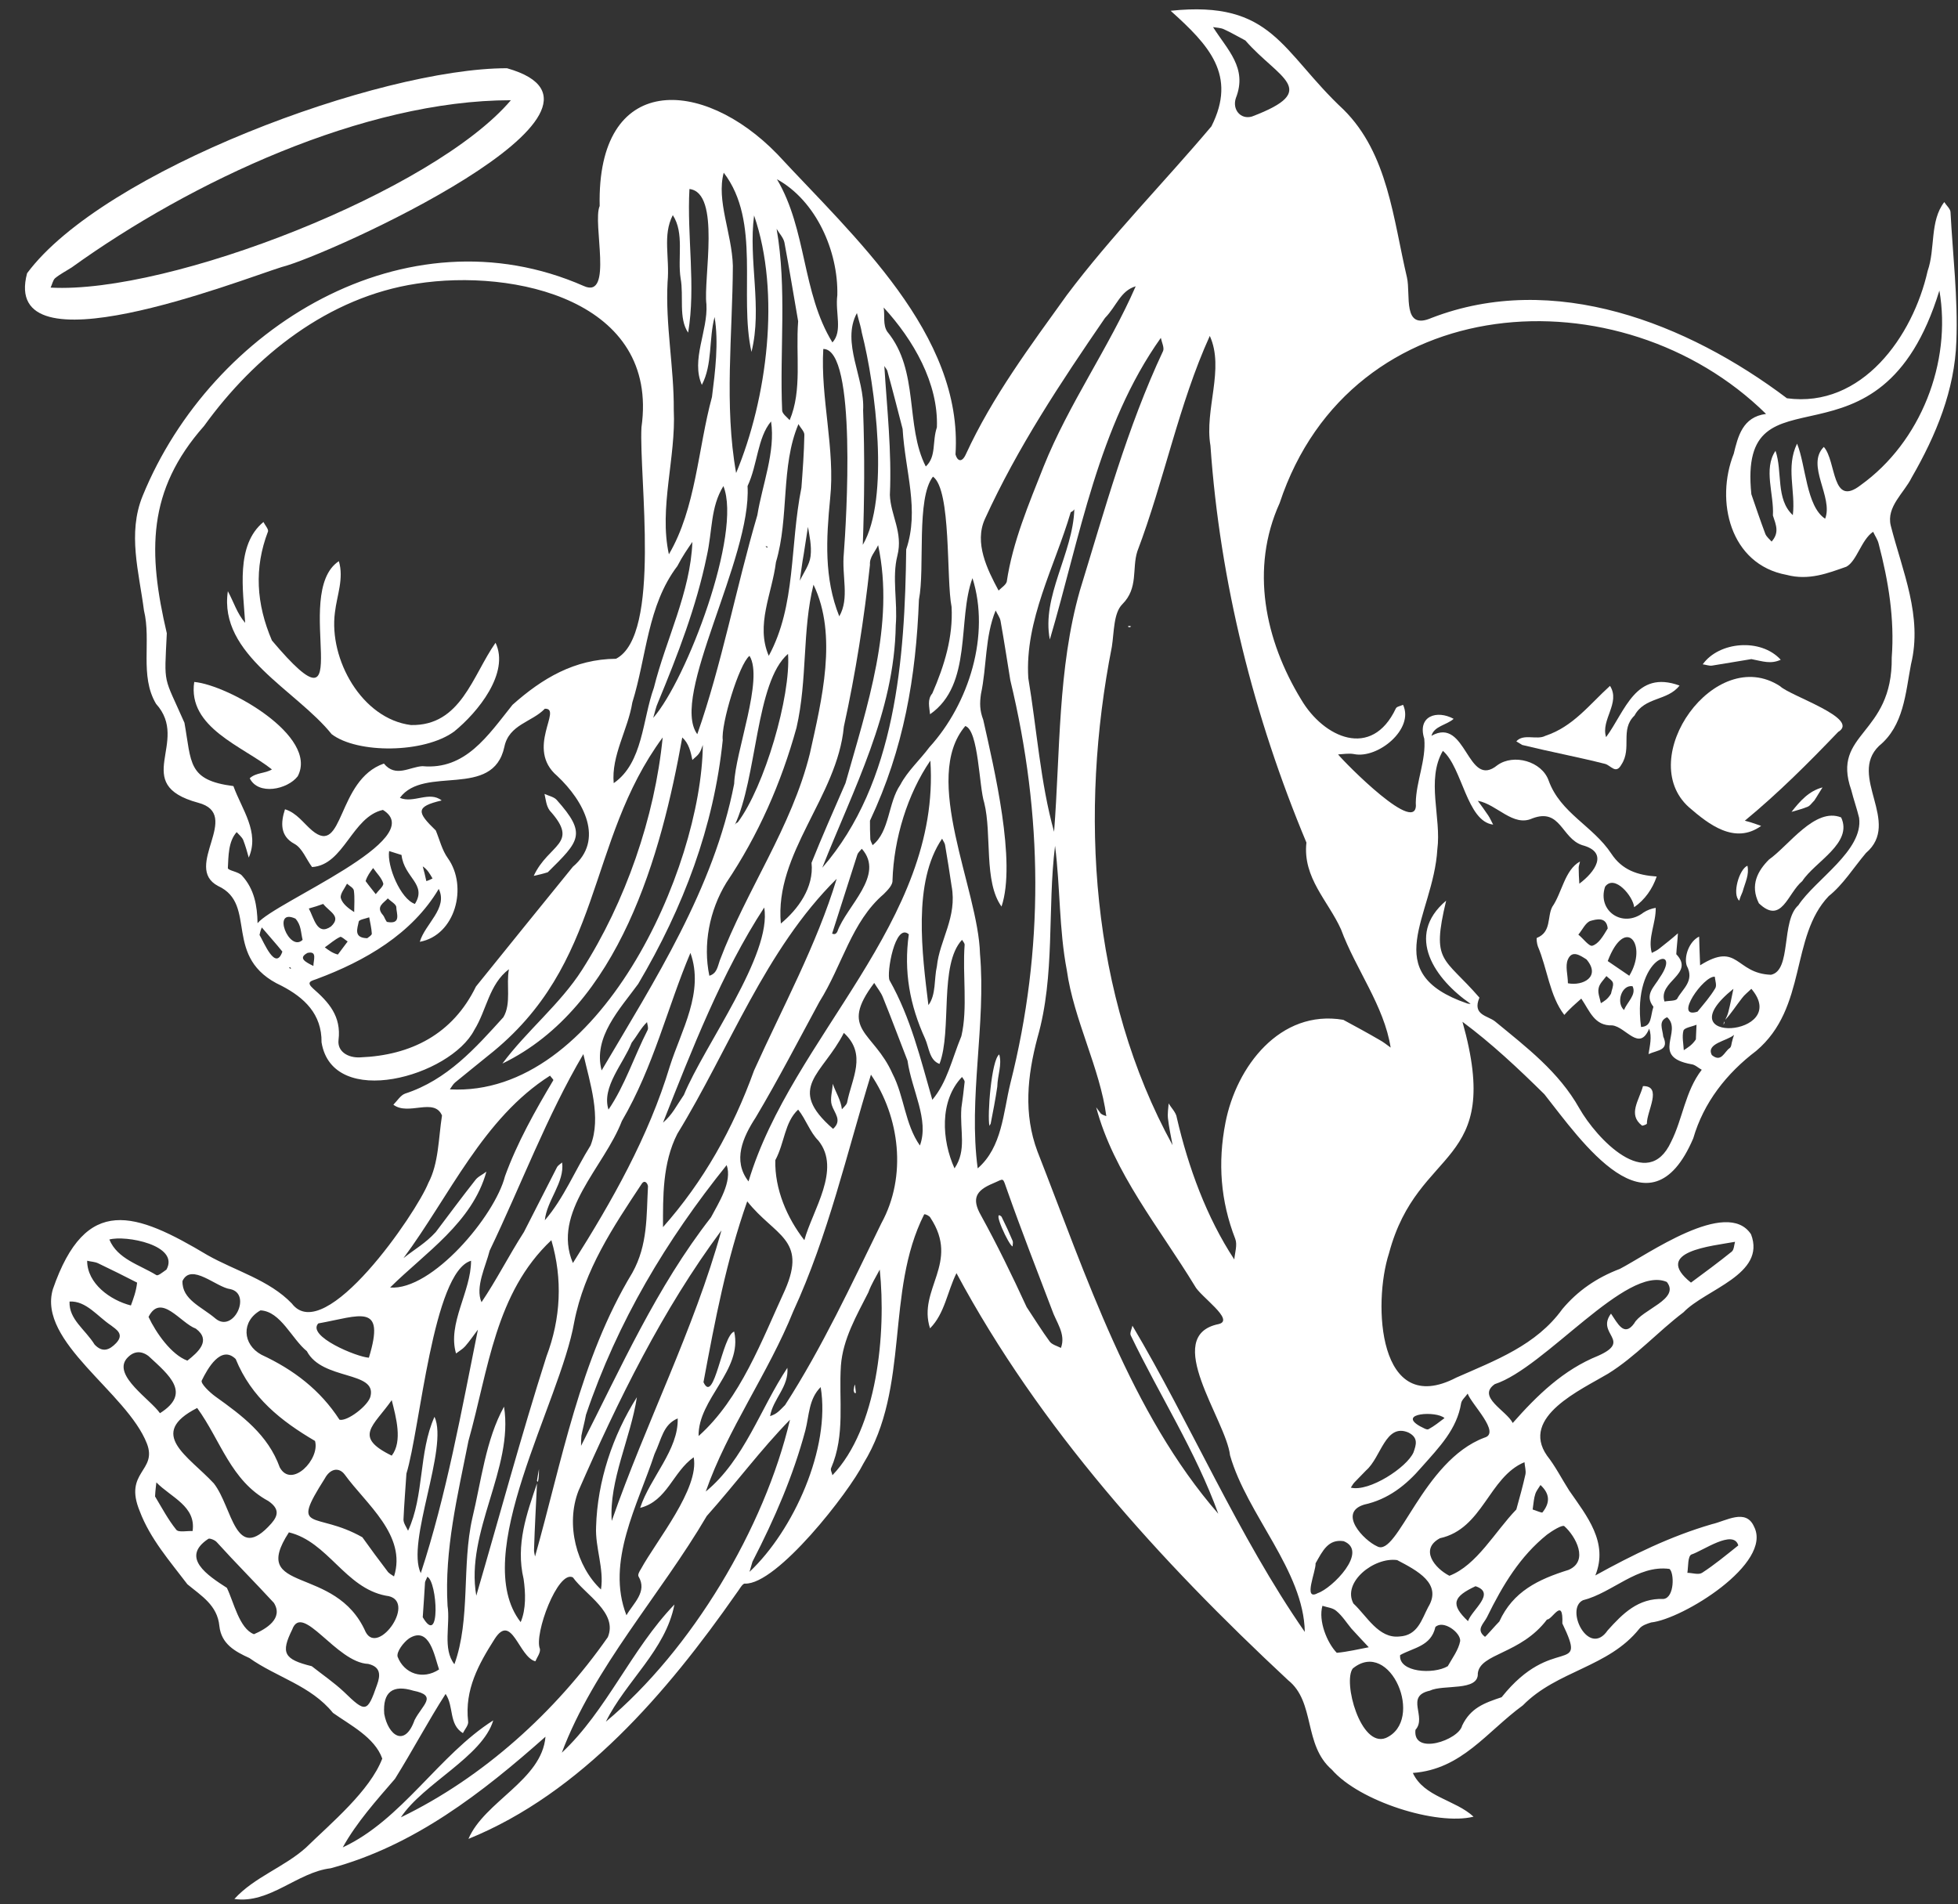 <?xml version="1.0" encoding="UTF-8" standalone="no"?><svg xmlns="http://www.w3.org/2000/svg" xmlns:xlink="http://www.w3.org/1999/xlink" fill="none" height="583.3" preserveAspectRatio="xMidYMid meet" stroke="#ffffff" stroke-linecap="round" stroke-linejoin="round" style="fill: none" version="1" viewBox="0.0 0.0 599.8 583.3" width="599.8" zoomAndPan="magnify"><rect x="0.0" y="0.0" width="599.8" height="583.3" fill="#333333" stroke="none"/><g id="change1_1"><path d="M425.5 383.9 C420.5 399.3 422.1 434.5 446.1 422.0 C458.1 416.7 470.6 412.1 478.6 401.0 C483.3 395.4 489.1 391.4 496.2 388.7 C504.4 384.5 529.0 366.8 536.4 378.1 C541.1 390.4 522.5 394.9 515.7 402.0 C507.9 407.9 501.0 415.6 492.6 420.8 C484.4 425.7 465.6 434.0 473.9 445.9 C476.5 449.2 478.4 453.0 480.7 456.6 C486.1 464.4 492.8 472.5 488.7 482.6 C500.1 476.3 511.7 470.6 524.4 466.9 C528.8 465.9 534.8 462.0 537.3 467.6 C543.2 478.9 515.4 496.0 505.8 497.0 C504.5 497.4 503.0 497.9 502.2 498.9 C492.7 510.8 477.0 511.7 466.5 522.4 C455.4 530.5 447.8 542.0 432.8 543.1 C436.2 550.5 445.8 551.3 451.4 556.5 C440.1 559.3 416.4 551.8 408.0 542.1 C399.2 534.5 403.0 521.4 394.6 514.7 C355.2 478.0 318.5 437.5 293.0 390.0 C290.2 395.6 289.4 402.4 284.9 406.9 C281.0 394.9 294.2 386.9 285.0 373.0 C284.8 372.5 283.4 371.8 283.1 372.0 C271.1 395.8 278.9 424.9 264.5 448.3 C260.1 457.1 238.0 485.5 228.2 485.1 C227.4 485.0 226.4 487.1 225.5 488.2 C204.4 518.4 178.0 549.3 143.5 563.3 C148.4 551.8 166.0 545.3 167.1 532.0 C147.7 549.2 126.9 565.4 101.3 572.3 C91.1 573.5 82.5 583.3 71.8 581.7 C77.9 575.0 87.0 572.0 93.7 566.0 C101.5 558.4 113.3 548.6 117.1 538.7 C114.8 532.2 107.2 528.4 102.0 524.7 C95.2 516.3 84.7 513.8 76.4 507.9 C72.0 505.9 67.8 503.6 67.2 498.1 C66.6 491.7 61.6 488.8 57.4 485.3 C52.1 478.3 46.0 471.4 42.8 462.9 C37.8 450.8 48.3 450.7 45.0 442.2 C38.9 426.5 11.4 411.1 16.2 394.9 C26.3 365.7 41.5 371.3 63.6 384.5 C72.1 389.3 82.5 392.1 89.4 399.3 C99.5 412.6 127.6 371.5 131.2 362.4 C134.4 356.4 134.3 348.7 135.4 341.7 C133.0 336.1 125.1 341.9 120.5 338.4 C121.7 337.2 122.7 335.5 124.1 335.0 C137.0 330.8 145.6 321.1 154.2 311.6 C156.7 307.4 155.0 301.6 155.9 296.9 C149.8 301.5 149.1 309.4 145.3 315.5 C138.0 329.7 101.9 340.0 98.5 319.3 C98.6 310.6 93.2 305.6 86.3 302.0 C67.8 293.5 79.2 277.1 66.8 271.4 C55.8 265.6 74.4 249.5 60.7 245.9 C39.7 240.2 58.4 227.3 47.8 215.6 C42.7 207.0 46.4 196.4 44.1 187.0 C42.6 175.3 39.0 163.4 43.7 151.9 C64.8 100.2 124.4 63.7 178.8 87.6 C188.0 91.8 181.4 68.3 183.7 63.1 C182.8 22.1 215.2 23.6 238.1 47.2 C261.4 72.4 295.1 102.4 292.7 139.2 C293.2 141.1 294.6 142.0 295.9 139.1 C304.0 121.5 315.6 106.0 326.8 90.4 C340.4 72.3 356.5 56.0 371.1 38.7 C379.0 23.0 370.3 13.8 358.6 3.3 C390.0 0.0 392.5 15.8 411.6 33.6 C425.2 47.1 426.8 67.2 431.0 85.0 C432.2 90.3 429.5 101.3 438.5 97.4 C476.0 82.9 516.9 99.0 547.4 122.0 C570.4 125.1 586.0 103.0 590.5 83.0 C592.9 76.2 591.1 67.7 595.6 61.9 C596.2 62.9 597.4 63.9 597.5 64.9 C598.2 78.1 599.8 91.3 599.3 104.5 C598.8 119.5 593.1 133.3 585.6 146.3 C583.3 151.0 577.8 155.2 579.2 161.0 C582.8 175.1 589.0 188.8 585.4 203.5 C583.7 212.4 583.2 222.3 575.6 228.5 C566.0 237.8 582.6 251.9 571.6 261.3 C567.8 265.8 564.6 271.0 560.2 274.5 C548.3 287.0 553.7 308.6 538.0 321.9 C528.9 328.8 521.9 337.7 518.7 348.7 C505.3 380.1 484.4 349.5 473.1 335.2 C465.2 327.4 456.9 319.6 448.0 313.0 C460.7 358.1 434.4 350.5 425.5 383.9 M528.5 312.4 C528.9 311.6 529.3 310.7 529.5 309.8 C530.1 307.5 530.5 305.2 531.0 302.9 C509.4 320.3 549.0 317.6 536.5 302.9 C535.5 303.9 534.4 304.7 533.6 305.8 C531.8 308.1 530.2 310.6 528.5 312.4 M226.0 251.9 C234.2 241.0 242.3 213.2 241.4 200.3 C231.4 208.9 232.0 238.3 225.0 252.9 C225.2 252.5 225.3 252.2 226.0 251.9 M328.0 156.9 C323.1 173.6 313.9 189.9 315.0 207.7 C317.6 223.2 318.7 239.8 322.9 254.8 C324.8 230.3 324.0 204.8 330.8 180.9 C338.4 156.2 345.3 130.9 356.3 107.5 C356.7 106.5 355.9 104.9 355.6 103.5 C336.4 130.5 330.8 164.8 321.6 195.9 C319.0 182.7 328.7 169.5 329.1 156.0 C328.9 156.3 328.7 156.6 328.0 156.9 M164.5 454.4 C164.2 461.1 163.8 467.8 163.6 474.5 C163.5 475.3 163.8 476.1 163.9 476.8 C172.1 447.8 177.6 416.5 193.7 389.9 C198.5 381.3 198.0 372.4 198.5 363.4 C198.4 362.5 197.5 361.3 196.6 362.6 C187.8 375.9 179.0 389.0 175.9 405.0 C171.6 429.8 143.6 476.5 159.5 496.9 C161.2 492.9 161.0 487.9 160.4 483.7 C157.9 473.1 161.4 463.6 164.5 454.4 M449.5 307.4 C449.8 307.5 450.2 307.5 450.5 307.5 C439.7 300.1 430.2 286.7 443.0 275.9 C438.4 295.1 442.2 292.9 453.2 305.6 C450.9 311.0 455.8 311.1 458.0 312.9 C467.6 320.8 477.5 328.3 483.8 339.5 C489.1 348.8 504.7 365.4 511.9 349.8 C515.5 342.7 516.2 334.3 521.3 327.7 C520.2 327.1 519.2 326.1 518.1 326.0 C505.4 323.7 515.6 316.0 510.7 311.6 C507.9 312.8 509.3 315.2 509.5 317.5 C511.4 321.8 507.9 321.6 505.0 322.9 C505.4 320.3 506.1 317.6 505.2 315.1 C502.2 322.3 498.1 314.6 493.9 314.1 C488.4 314.3 487.0 309.7 484.4 305.9 C483.2 307.0 482.0 308.0 480.9 309.1 C480.3 309.7 479.7 310.3 479.2 310.9 C474.7 305.1 474.0 296.7 471.1 289.9 C470.8 289.1 470.6 287.4 470.8 287.3 C475.3 285.5 473.9 280.9 475.5 277.8 C478.5 273.5 479.3 266.5 484.0 263.9 C483.9 264.6 483.6 265.2 483.6 265.8 C483.6 267.4 483.7 269.1 483.8 270.7 C488.5 267.2 493.0 261.1 484.7 258.9 C478.3 256.8 478.1 247.4 469.4 250.7 C463.5 253.4 458.6 246.4 452.7 245.3 C453.8 246.8 454.9 248.3 455.9 249.8 C456.5 250.7 456.9 251.7 457.4 252.6 C449.3 251.6 448.0 235.2 442.0 230.0 C436.8 238.9 441.6 250.5 440.3 260.2 C439.1 280.7 421.8 297.9 449.5 307.4 M579.5 201.4 C580.4 189.6 578.5 178.0 575.5 166.6 C575.2 165.3 574.4 164.2 573.8 162.9 C570.2 165.3 568.8 171.9 565.6 173.6 C559.9 175.6 554.1 177.9 547.3 176.1 C529.9 172.9 525.4 153.4 531.1 139.0 C532.4 133.7 533.8 127.7 541.0 126.8 C496.6 83.1 413.9 88.0 392.0 154.1 C382.9 174.2 387.5 196.1 398.6 214.3 C405.5 226.0 420.2 232.7 427.6 217.0 C427.9 216.4 429.0 216.3 429.8 215.9 C433.3 223.3 422.1 232.5 414.8 231.0 C413.3 230.7 411.5 231.0 409.9 231.1 C411.8 233.5 434.8 256.9 433.7 245.9 C433.8 239.4 436.9 232.8 436.3 226.3 C434.1 219.3 440.2 217.4 445.3 220.2 C443.2 222.1 439.3 222.4 438.5 225.4 C449.3 219.3 449.4 242.0 458.7 234.4 C463.7 230.8 472.3 233.2 474.4 239.1 C478.0 249.1 488.0 253.0 493.6 261.5 C496.9 266.5 501.6 268.1 507.5 268.5 C506.2 272.3 503.9 275.6 500.6 277.9 C500.3 274.6 494.6 267.7 491.7 271.6 C489.2 279.0 497.1 284.5 503.5 279.5 C504.6 278.8 505.9 278.3 507.2 278.1 C507.3 282.8 504.7 287.3 506.0 291.9 C506.8 291.5 507.7 291.1 508.4 290.5 C510.3 289.0 512.2 287.5 514.0 285.9 C513.9 288.0 513.6 290.3 513.5 292.3 C519.3 298.4 507.8 300.6 509.9 306.8 C511.2 306.5 513.4 306.7 513.8 305.9 C515.4 302.9 519.2 300.5 516.7 295.8 C515.8 293.1 517.4 288.4 520.5 286.9 C520.5 288.1 520.6 289.2 520.6 290.3 C520.7 292.1 520.7 293.9 520.8 295.7 C532.6 288.3 531.5 298.2 542.5 298.6 C548.9 297.3 545.5 282.1 550.9 277.3 C556.1 269.4 570.9 260.5 569.5 250.5 C568.8 247.6 567.8 244.8 567.1 242.0 C560.9 224.3 579.8 225.4 579.5 201.4 M157.0 215.9 C166.1 207.8 176.0 201.9 188.7 201.8 C202.7 194.6 195.7 146.0 196.5 130.9 C202.0 92.0 157.5 82.2 127.6 86.9 C100.6 91.0 78.1 108.9 62.5 130.5 C45.0 150.3 45.3 169.2 51.1 194.0 C50.3 210.4 50.0 206.6 56.5 221.4 C58.7 233.6 57.4 239.0 71.5 240.8 C74.1 248.0 79.6 254.9 76.2 262.7 C75.7 260.9 75.2 259.1 74.5 257.3 C74.1 256.4 73.2 255.7 72.5 254.9 C69.9 257.8 70.0 262.3 69.8 265.9 C69.8 266.7 73.2 267.0 74.2 268.3 C77.9 272.4 78.8 277.4 78.9 282.8 C84.2 276.3 131.8 257.0 117.3 248.1 C107.8 250.2 105.4 265.0 95.6 265.6 C93.8 263.2 92.6 259.8 90.2 258.5 C85.7 256.1 86.0 251.9 87.3 247.9 C90.9 249.0 92.9 252.1 95.6 254.4 C105.4 262.6 103.1 238.9 117.6 233.9 C121.2 238.3 125.5 234.9 129.4 234.7 C142.6 235.9 149.4 225.4 157.0 215.9 M411.5 312.4 C415.2 314.4 418.9 316.4 422.5 318.5 C423.8 319.2 424.9 320.1 426.0 320.9 C424.0 308.1 415.3 296.9 410.8 284.7 C406.9 276.0 399.0 268.9 400.2 258.1 C384.1 219.6 373.7 178.3 370.8 136.5 C368.9 125.5 375.2 113.0 370.6 102.9 C361.1 123.8 356.6 147.3 348.4 168.9 C346.7 174.2 348.8 180.1 343.8 185.1 C341.1 187.8 341.3 193.6 340.6 198.1 C330.6 248.8 334.0 304.9 359.2 350.8 C358.7 348.1 358.1 345.4 357.8 342.7 C357.6 341.1 357.9 339.5 358.0 338.0 C358.8 339.4 360.3 340.8 360.5 342.4 C364.0 357.5 369.6 372.9 378.1 385.8 C378.3 383.7 379.1 381.3 378.4 379.5 C373.9 367.9 373.0 356.2 375.4 343.9 C378.7 326.8 392.1 309.1 411.5 312.4 M366.0 393.9 C355.3 376.3 341.1 359.2 335.8 339.2 C336.3 339.8 336.7 340.5 337.2 341.1 C337.7 341.5 338.3 341.7 338.9 341.9 C337.0 327.3 328.9 312.3 326.8 297.2 C324.4 284.7 324.8 271.7 323.2 259.1 C320.8 278.4 323.3 298.8 317.8 317.9 C314.7 329.6 313.5 341.2 317.8 352.7 C332.7 390.7 346.4 432.9 373.2 463.7 C366.3 444.6 355.2 427.4 346.4 409.1 C346.0 408.4 346.7 407.1 346.9 406.1 C364.5 435.7 379.4 470.7 399.7 499.9 C399.4 481.2 382.0 464.0 376.8 445.8 C375.6 435.0 355.7 409.2 373.3 405.6 C378.5 404.4 367.6 397.1 366.0 393.9 M133.5 254.4 C134.7 257.3 135.4 260.4 137.2 262.9 C143.4 271.6 139.5 286.5 128.6 288.5 C130.2 283.0 137.3 278.2 134.4 272.3 C126.2 286.1 111.8 294.4 97.0 299.9 C95.3 300.5 93.7 300.8 95.9 302.8 C100.7 307.0 104.6 311.3 103.7 318.6 C103.3 322.1 106.6 324.1 110.3 323.9 C125.9 323.3 138.7 316.8 145.8 302.2 C155.7 289.9 165.6 277.7 175.5 265.5 C185.2 257.3 178.9 245.4 170.7 237.7 C160.8 229.3 172.5 216.9 166.9 217.1 C163.0 221.2 155.9 221.9 154.5 228.8 C151.0 244.9 129.9 234.3 122.5 244.4 C126.7 246.2 131.5 242.2 135.3 245.2 C127.2 247.1 127.7 248.8 133.5 254.4 M309.5 208.4 C308.5 202.3 307.6 196.3 306.5 190.2 C306.3 189.1 305.5 188.1 305.0 187.0 C301.7 195.0 302.3 204.2 300.5 212.6 C300.1 215.4 300.1 217.6 301.2 220.5 C304.5 235.3 311.4 264.0 306.8 277.7 C301.3 270.1 303.9 255.5 301.5 245.9 C299.9 241.0 299.8 223.7 295.7 222.4 C282.1 238.4 299.7 272.4 300.2 292.1 C302.1 313.8 296.6 336.3 299.5 357.9 C307.0 351.4 307.3 340.9 309.5 331.9 C319.9 290.8 319.5 249.8 309.5 208.4 M121.0 544.9 C115.3 551.5 109.2 558.3 105.0 565.9 C123.1 557.5 134.4 537.6 151.1 527.0 C147.8 538.1 129.7 546.3 122.8 556.7 C148.0 544.5 170.2 524.4 186.2 501.5 C189.3 494.0 179.4 488.6 175.5 483.2 C170.9 480.8 163.5 500.7 165.4 505.1 C165.6 506.3 164.5 507.7 164.0 508.9 C158.9 507.6 156.8 493.8 151.5 502.1 C146.6 509.8 142.3 517.6 143.4 527.3 C143.6 528.4 142.4 529.7 141.8 530.9 C137.4 528.2 139.1 522.7 136.5 518.9 C131.1 527.3 126.6 535.9 121.0 544.9 M149.5 323.4 C146.2 326.1 142.8 328.8 139.4 331.6 C138.8 332.1 138.3 333.0 137.8 333.7 C183.5 336.2 214.9 266.2 215.3 228.2 C215.0 229.0 214.7 230.0 214.2 230.7 C213.7 231.5 212.8 232.1 212.1 232.8 C211.6 230.3 211.0 227.7 209.0 225.9 C202.6 261.7 189.8 308.4 153.9 325.8 C161.4 315.7 171.6 307.6 178.3 297.1 C191.6 276.3 200.6 250.3 203.0 225.9 C179.3 258.1 185.3 295.2 149.5 323.4 M240.5 430.4 C251.9 412.7 260.8 393.5 270.0 374.7 C277.9 360.3 275.6 342.1 266.8 329.2 C259.4 353.3 253.7 378.5 243.0 401.7 C235.4 420.6 222.8 437.9 216.2 456.9 C228.0 447.2 232.9 431.5 241.2 419.0 C241.7 424.8 236.8 428.5 235.9 433.8 C238.0 433.1 238.6 432.3 240.5 430.4 M143.5 441.4 C140.2 458.1 136.1 474.7 137.1 491.9 C138.0 497.7 135.5 505.1 139.2 509.8 C144.2 496.0 141.4 479.5 144.7 465.0 C147.4 453.8 148.8 441.0 154.4 430.9 C157.4 449.8 142.5 469.2 145.9 488.8 C152.8 465.2 159.7 439.6 167.4 415.5 C171.8 403.9 172.4 391.8 168.9 379.9 C151.7 396.1 149.7 419.3 143.5 441.4 M536.5 151.4 C537.9 155.5 539.3 159.6 540.8 163.6 C541.2 164.5 542.1 165.2 542.7 165.9 C545.1 163.2 544.1 160.9 543.1 157.9 C543.5 151.5 540.1 143.6 543.9 138.1 C546.1 144.5 543.9 152.9 549.2 157.8 C550.1 150.4 547.0 143.1 550.5 135.9 C553.2 142.5 553.3 155.1 559.1 158.9 C561.7 152.3 553.1 142.5 558.7 136.9 C562.6 141.3 561.0 155.6 570.0 148.6 C588.4 135.4 597.9 111.0 594.1 89.0 C575.8 148.7 532.2 109.7 536.5 151.4 M216.5 464.4 C202.3 488.6 181.9 510.8 172.1 536.9 C185.8 524.1 193.4 505.2 206.6 491.5 C203.9 505.5 191.7 515.0 185.6 527.4 C211.9 505.4 234.2 468.1 242.0 434.9 C233.0 444.1 225.5 454.3 216.5 464.4 M231.0 327.9 C239.7 308.6 250.2 289.4 256.3 269.2 C234.3 291.0 223.5 321.2 207.5 347.3 C202.9 356.3 203.1 366.7 203.1 375.9 C215.5 361.9 224.5 345.9 231.0 327.9 M204.5 86.4 C203.8 99.5 206.5 112.6 206.4 125.6 C207.1 140.2 201.8 155.6 204.9 169.8 C213.2 155.7 213.8 137.4 218.1 121.6 C219.1 113.7 220.2 104.9 218.9 97.1 C217.1 103.9 218.3 111.6 215.0 117.9 C211.6 110.2 216.9 101.4 216.4 93.2 C215.4 85.5 220.9 59.0 211.2 57.9 C210.4 72.2 213.2 87.7 210.8 101.9 C207.8 97.5 209.5 90.7 208.5 85.3 C207.5 79.0 209.7 71.4 206.1 65.9 C202.9 72.1 205.2 78.8 204.5 86.4 M266.5 251.4 C266.5 253.3 266.5 255.1 266.6 256.9 C266.6 257.6 267.1 258.3 267.3 258.9 C272.6 254.7 272.0 245.9 275.8 240.4 C278.0 236.2 281.8 232.8 284.7 228.9 C296.9 215.5 303.4 194.4 297.9 177.1 C293.2 189.8 298.0 209.7 284.9 218.8 C284.7 216.5 284.0 214.3 285.6 212.4 C289.3 203.9 292.0 195.1 291.5 185.9 C289.8 177.4 291.5 150.1 285.8 146.0 C280.6 152.7 283.4 174.0 281.5 183.7 C280.6 207.4 276.9 229.3 266.5 251.4 M221.0 376.9 C203.0 401.1 189.3 429.0 177.2 456.7 C173.2 467.0 176.6 479.9 184.1 486.9 C185.1 480.5 182.3 474.1 182.6 467.7 C183.0 453.7 187.7 439.7 195.1 428.0 C193.2 440.5 186.5 453.6 187.4 465.9 C197.8 436.0 212.6 407.3 221.0 376.9 M215.5 423.4 C218.8 430.6 221.2 409.1 224.9 407.9 C227.6 419.7 213.8 428.5 214.0 439.9 C226.8 428.5 233.4 410.5 240.5 395.1 C247.3 379.5 237.3 378.6 228.9 368.0 C222.5 386.2 219.1 404.1 215.5 423.4 M251.0 306.9 C244.6 318.7 238.4 330.7 231.5 342.3 C227.6 348.3 224.3 355.5 229.3 361.9 C242.5 317.7 288.3 282.3 285.0 233.0 C278.0 243.2 273.8 256.9 273.4 269.7 C273.5 271.1 271.9 272.7 270.7 273.9 C260.8 282.4 258.1 295.6 251.0 306.9 M124.5 451.4 C124.2 456.1 123.8 460.8 123.6 465.5 C123.6 466.6 124.5 467.8 125.0 468.9 C130.0 458.2 128.2 444.9 133.1 434.0 C137.5 443.5 124.3 472.4 128.9 481.9 C136.7 458.2 141.4 432.1 146.4 407.3 C145.1 409.0 143.9 410.8 142.5 412.4 C141.7 413.3 140.6 413.9 139.7 414.6 C137.0 405.4 144.3 395.7 144.3 386.2 C132.6 389.6 128.7 437.8 124.5 451.4 M244.0 222.9 C239.3 239.9 232.3 255.8 222.5 270.4 C217.3 278.9 215.3 289.4 217.3 298.9 C219.6 298.2 219.8 296.2 220.5 294.2 C228.7 272.5 242.5 253.5 248.1 230.8 C251.7 214.5 256.7 194.6 249.2 179.1 C245.7 193.2 247.4 208.0 244.0 222.9 M338.5 97.4 C324.9 117.2 311.7 137.1 301.7 159.0 C298.4 166.3 302.4 174.4 305.9 180.9 C306.8 180.0 308.1 179.2 308.4 178.2 C310.2 166.0 315.2 154.3 319.7 142.9 C327.4 123.7 339.7 106.5 347.9 87.7 C343.2 89.1 342.1 93.7 338.5 97.4 M160.5 377.4 C163.9 370.8 167.2 364.2 170.6 357.6 C170.9 357.0 171.6 356.6 172.2 356.1 C173.0 362.2 167.5 367.7 166.9 373.8 C172.7 367.1 176.2 358.4 180.9 350.9 C184.3 342.3 180.7 331.7 178.7 322.9 C167.5 341.9 159.6 363.1 150.0 383.1 C148.8 387.9 145.5 394.3 147.5 398.9 C152.1 392.1 155.7 384.9 160.5 377.4 M190.5 343.4 C185.1 357.5 168.9 371.3 175.5 386.9 C187.4 368.1 198.7 348.2 205.2 326.6 C208.7 315.6 215.8 303.9 211.5 291.9 C204.4 308.7 200.3 326.6 190.5 343.4 M259.0 239.9 C265.6 216.5 274.2 191.2 269.0 167.0 C268.1 169.0 266.3 170.7 266.5 173.0 C264.7 189.7 262.1 206.2 258.5 222.6 C256.5 244.1 237.2 261.3 239.2 282.9 C244.4 278.6 249.4 271.9 248.6 264.3 C251.8 256.3 255.3 248.4 259.0 239.9 M133.5 377.4 C137.5 372.1 141.5 366.7 145.6 361.5 C146.4 360.4 147.9 359.8 149.0 358.9 C144.7 374.5 130.3 383.7 119.5 394.4 C132.3 395.4 151.6 372.5 154.7 360.3 C158.4 350.1 163.9 340.3 169.5 330.9 C169.6 330.7 168.8 330.0 168.5 329.5 C148.0 342.5 137.7 366.4 123.6 385.4 C127.1 382.6 130.3 380.9 133.5 377.4 M195.5 301.4 C189.9 309.1 181.6 317.7 184.3 327.9 C200.5 300.4 218.7 272.2 224.9 240.1 C225.2 230.3 234.0 208.0 229.6 200.9 C226.4 203.4 220.8 221.9 221.4 226.7 C218.7 253.2 209.4 277.9 195.5 301.4 M224.5 81.4 C224.4 102.5 221.8 124.2 225.5 144.9 C235.0 122.1 239.2 89.8 231.0 66.0 C229.2 79.8 233.6 94.2 230.2 107.8 C226.3 90.3 233.2 67.9 221.7 52.9 C219.4 61.5 224.2 71.4 224.5 81.4 M493.5 402.4 C495.5 405.3 497.5 409.7 500.6 405.4 C502.9 401.1 514.8 398.0 510.6 392.7 C498.3 387.3 473.3 419.0 457.9 424.0 C452.3 427.9 461.5 432.1 463.4 435.9 C470.9 427.4 478.9 419.6 489.6 415.3 C500.1 410.6 488.8 408.7 493.5 402.4 M460.0 519.9 C475.7 500.2 486.5 513.8 478.6 497.3 C478.9 489.0 475.5 496.2 473.9 496.1 C465.8 506.8 453.4 506.4 452.7 512.6 C453.0 518.2 442.1 515.9 438.0 517.9 C430.3 519.6 437.2 525.9 433.6 529.9 C432.7 537.9 446.9 533.0 447.9 528.6 C450.5 523.2 454.6 521.7 460.0 519.9 M276.5 131.4 C275.0 125.6 273.5 119.7 271.9 113.9 C271.8 113.2 271.2 112.7 270.9 112.1 C271.7 125.1 273.2 138.3 272.6 151.6 C272.8 157.8 276.7 163.1 274.9 170.2 C273.2 176.9 275.0 184.4 274.4 191.5 C274.0 218.3 261.4 241.7 251.9 265.8 C274.5 239.8 277.2 201.6 277.6 168.3 C281.7 156.1 277.3 144.6 276.5 131.4 M200.5 445.4 C195.4 461.0 185.5 478.4 191.9 494.8 C194.0 491.1 198.4 487.6 195.6 482.9 C195.3 482.4 195.9 481.3 196.3 480.7 C201.1 471.9 214.3 456.0 212.5 446.4 C206.1 450.9 204.4 459.8 196.1 461.9 C199.1 452.7 207.9 444.1 207.6 434.5 C203.1 436.4 202.7 440.8 200.5 445.4 M266.0 395.9 C262.4 403.0 258.2 410.2 257.6 418.3 C256.9 428.8 259.0 439.5 254.6 449.7 C254.3 450.3 254.9 451.2 255.0 451.9 C268.8 437.5 271.5 408.3 269.5 388.9 C268.2 391.4 267.0 393.2 266.0 395.9 M435.5 449.4 C430.7 455.0 425.2 459.3 417.9 460.9 C409.7 463.4 417.8 471.9 421.9 473.7 C428.1 477.1 435.8 447.5 454.7 440.4 C459.9 439.0 450.7 430.1 449.6 426.9 C448.9 427.9 447.8 428.8 447.6 429.8 C446.3 437.8 441.0 443.2 435.5 449.4 M229.0 148.9 C230.3 171.0 205.1 213.4 213.6 224.9 C221.1 203.6 225.5 179.9 232.0 157.8 C233.5 148.5 237.6 138.4 236.2 129.1 C232.0 134.1 232.1 142.3 229.0 148.9 M179.5 433.4 C179.1 435.6 178.5 437.7 178.1 439.8 C178.0 440.8 178.0 441.9 178.0 442.9 C190.2 419.0 201.1 394.3 217.8 372.9 C220.1 368.5 224.4 362.0 222.6 356.9 C204.2 379.8 189.2 404.7 179.5 433.4 M65.5 454.4 C71.3 461.8 72.0 479.2 83.1 466.7 C85.2 464.3 85.7 462.2 82.2 459.8 C70.7 453.6 67.6 441.2 60.4 431.3 C44.9 439.2 57.7 446.0 65.5 454.4 M96.5 441.4 C86.1 435.3 77.0 428.1 72.2 416.3 C67.7 411.9 63.6 419.2 61.8 422.9 C61.4 423.8 64.2 426.5 66.0 427.8 C74.1 433.6 82.1 439.5 85.7 449.5 C89.3 456.1 98.1 447.0 96.5 441.4 M428.0 477.9 C420.9 476.9 411.1 484.7 414.6 491.2 C418.7 495.0 422.3 502.0 428.7 501.3 C434.3 501.0 435.5 496.1 437.5 492.3 C441.9 485.1 434.1 481.1 428.0 477.9 M314.5 400.4 C316.9 404.0 319.1 407.6 321.6 411.0 C322.3 411.9 323.8 412.3 325.0 412.9 C326.6 408.6 323.5 405.0 322.2 401.1 C317.6 389.0 312.9 377.0 308.6 364.8 C307.0 360.4 307.8 361.0 304.2 362.5 C298.9 364.7 297.6 367.2 300.5 372.3 C305.4 381.2 309.9 390.4 314.5 400.4 M94.0 413.9 C89.4 410.2 86.0 401.7 79.8 401.4 C73.9 404.7 74.2 411.8 80.1 415.0 C90.0 419.6 98.1 425.8 104.0 434.9 C106.4 435.5 112.9 430.5 113.5 427.7 C115.4 419.9 98.7 422.9 94.0 413.9 M88.5 469.4 C76.1 488.5 102.8 479.0 112.0 499.9 C115.9 507.5 128.2 489.8 118.2 488.8 C105.7 486.4 100.5 472.3 88.5 469.4 M258.5 169.4 C259.2 160.3 262.6 106.8 252.2 106.9 C251.3 121.9 255.9 137.6 254.3 152.7 C253.1 165.0 252.4 177.1 257.1 188.8 C260.3 183.2 257.8 176.6 258.5 169.4 M294.5 317.4 C296.5 308.9 294.8 298.5 295.5 289.4 C295.5 288.9 295.0 288.4 294.7 287.9 C287.6 295.5 291.7 315.7 287.8 325.9 C284.7 324.8 284.6 320.9 283.4 318.2 C278.7 307.9 276.8 297.6 278.4 286.2 C274.2 282.5 271.5 298.2 272.5 300.3 C279.0 311.8 282.0 324.4 285.6 336.9 C290.2 331.4 291.5 324.7 294.5 317.4 M207.5 173.4 C198.3 185.5 198.1 201.1 193.7 215.2 C192.4 223.4 187.2 231.5 188.0 239.9 C197.0 233.7 196.8 220.3 200.3 210.7 C204.0 195.8 211.5 181.5 212.1 166.0 C210.6 168.2 209.1 170.3 207.5 173.4 M237.5 355.4 C237.3 364.3 241.1 373.1 246.4 379.9 C248.9 370.7 257.8 358.2 250.7 349.4 C248.1 346.8 246.9 342.9 244.5 339.9 C240.3 343.8 240.4 350.0 237.5 355.4 M464.5 462.4 C465.5 458.8 466.5 455.2 467.3 451.6 C467.5 450.5 467.1 449.2 467.0 447.9 C456.0 452.5 454.3 468.3 441.1 471.2 C434.8 474.6 439.5 480.4 444.0 482.7 C452.4 479.5 458.0 469.1 464.5 462.4 M111.0 470.9 C113.5 474.4 116.0 477.8 118.6 481.2 C119.1 482.0 120.0 482.4 120.7 482.9 C124.7 470.3 112.1 460.7 105.6 451.7 C103.8 449.3 101.1 449.9 99.5 452.9 C88.7 469.9 96.5 462.7 111.0 470.9 M256.5 90.4 C256.8 76.9 250.0 61.5 238.0 54.9 C247.2 70.4 245.6 89.6 255.0 104.9 C258.2 101.4 255.8 95.9 256.5 90.4 M95.5 510.4 C98.8 513.0 102.3 515.4 105.3 518.2 C112.0 524.7 112.5 524.7 115.5 516.1 C116.6 513.1 116.6 510.6 112.8 509.7 C103.0 509.3 92.6 490.6 89.5 499.2 C86.0 506.3 86.9 508.3 95.5 510.4 M455.5 495.4 C454.5 497.4 452.0 499.2 454.9 501.4 C455.1 501.4 458.1 497.9 459.3 496.7 C463.5 487.5 471.2 483.8 480.5 480.9 C486.8 478.2 482.7 470.6 479.2 467.5 C478.6 467.0 475.5 468.9 473.9 470.1 C465.7 476.7 460.4 485.4 455.5 495.4 M381.5 12.4 C379.4 11.3 377.2 10.0 375.0 9.0 C374.0 8.5 372.7 8.5 371.6 8.3 C376.0 15.3 382.2 20.8 378.6 30.0 C377.4 33.5 380.0 36.7 383.5 35.7 C404.9 27.6 391.6 24.0 381.5 12.4 M209.5 335.4 C215.7 320.3 236.6 292.4 234.1 278.0 C221.1 297.9 211.9 321.7 203.1 343.9 C206.0 341.4 207.1 338.9 209.5 335.4 M278.0 324.9 C275.5 318.5 273.1 312.0 270.5 305.6 C269.9 304.0 268.7 302.6 267.8 301.1 C256.8 315.7 267.6 315.8 273.4 328.9 C277.0 335.8 277.2 344.4 281.8 350.9 C284.7 343.0 279.3 334.0 278.0 324.9 M492.5 499.4 C497.1 494.3 501.8 489.5 509.6 489.8 C513.0 489.4 512.9 481.7 511.4 480.6 C501.6 479.3 494.0 487.9 484.9 490.2 C479.3 492.9 486.7 507.9 492.5 499.4 M245.5 149.4 C245.9 144.1 246.3 138.7 246.4 133.3 C246.5 132.2 245.2 131.1 244.6 129.9 C239.1 142.8 241.8 158.5 237.7 172.2 C236.5 181.9 231.4 191.4 235.5 200.9 C243.9 185.4 241.9 167.3 245.5 149.4 M424.5 532.4 C436.6 527.1 425.9 501.7 414.4 511.1 C411.3 515.2 416.8 535.4 424.5 532.4 M69.5 486.4 C71.6 490.7 73.3 498.9 77.8 500.6 C81.5 499.0 86.9 495.8 83.9 491.0 C78.2 484.8 72.1 478.7 66.4 472.4 C65.8 471.7 64.1 471.1 63.8 471.4 C55.2 477.1 63.6 482.6 69.5 486.4 M291.5 271.4 C290.9 267.2 290.2 263.0 289.5 258.8 C289.4 258.2 288.9 257.6 288.6 256.9 C279.5 270.2 282.5 292.3 284.4 307.9 C286.8 304.7 286.1 299.9 287.0 296.0 C287.8 288.0 293.3 280.9 291.5 271.4 M216.5 170.4 C213.3 185.9 207.6 200.6 201.6 215.1 C200.9 216.6 200.6 218.3 200.1 219.9 C210.3 208.3 227.4 163.3 221.6 148.9 C217.6 155.4 218.3 162.4 216.5 170.4 M287.0 130.9 C287.5 117.4 279.8 104.1 270.7 94.2 C271.1 96.7 270.4 99.5 271.8 101.6 C281.7 113.6 277.2 130.4 283.6 142.9 C286.9 139.8 285.5 135.4 287.0 130.9 M230.5 478.4 C230.2 479.4 229.9 480.5 229.6 481.5 C243.1 468.8 254.5 443.6 251.4 424.9 C247.7 428.6 247.9 433.6 246.7 438.2 C243.0 452.0 237.4 465.0 230.5 478.4 M244.5 98.4 C243.1 90.4 241.8 82.3 240.3 74.3 C240.0 72.8 238.7 71.5 237.9 70.1 C241.1 88.4 238.8 107.3 239.6 125.8 C239.7 126.8 241.1 127.8 241.9 128.7 C245.8 119.5 243.7 108.8 244.5 98.4 M264.0 101.9 C263.9 101.2 263.7 100.4 263.5 99.6 C263.2 98.4 262.8 97.2 262.5 95.9 C257.6 105.0 265.0 115.9 264.4 125.7 C264.9 139.4 264.8 153.2 264.3 166.9 C272.6 152.8 268.2 118.3 264.0 101.9 M258.5 316.4 C252.0 329.2 240.6 333.1 255.2 345.8 C258.1 343.2 255.6 341.0 254.8 338.5 C254.2 336.6 255.0 334.2 255.1 332.0 C256.0 334.6 257.6 337.0 257.9 339.8 C258.5 339.1 259.3 338.5 259.5 337.7 C260.9 330.4 265.7 323.0 258.5 316.4 M45.5 415.4 C43.0 413.5 40.6 414.0 38.7 416.3 C34.7 421.5 46.1 428.7 49.0 432.9 C58.7 426.8 51.9 421.3 45.5 415.4 M443.5 510.4 C444.9 507.9 446.8 505.4 447.3 502.7 C447.5 500.1 442.1 496.1 439.7 498.4 C438.4 504.3 433.0 504.7 428.9 507.0 C428.4 512.3 439.1 513.0 443.5 510.4 M97.5 405.4 C93.9 409.3 109.3 415.7 113.0 415.9 C118.2 398.9 110.3 403.1 97.5 405.4 M45.5 403.4 C47.8 408.3 52.5 415.0 57.4 416.8 C60.7 414.2 64.8 410.6 60.0 407.0 C55.3 405.3 49.3 395.9 45.5 403.4 M66.0 403.9 C71.5 408.5 77.2 396.4 70.6 394.9 C66.3 394.4 58.6 386.7 55.9 392.4 C55.7 398.1 61.8 400.3 66.0 403.9 M418.5 450.4 C417.4 451.6 416.1 452.8 415.0 454.0 C414.5 454.5 414.2 455.1 413.8 455.7 C419.4 457.1 431.0 449.5 433.0 444.9 C433.8 442.6 434.6 440.4 431.4 438.8 C424.4 435.9 423.1 446.4 418.5 450.4 M127.0 526.9 C129.4 522.2 134.2 519.4 126.6 517.9 C120.4 516.0 117.2 518.2 117.7 525.0 C118.9 531.6 124.0 535.4 127.0 526.9 M403.0 478.9 C403.2 481.2 399.0 490.6 403.7 488.0 C408.0 486.6 419.4 475.2 411.6 472.1 C406.9 471.4 405.2 475.0 403.0 478.9 M134.5 511.4 C133.1 507.4 131.6 497.9 125.3 501.9 C123.6 503.1 121.4 506.0 121.8 507.5 C123.8 512.7 129.5 514.7 134.5 511.4 M42.0 392.9 C38.1 390.9 34.1 388.9 30.1 387.0 C29.1 386.5 27.9 386.5 26.7 386.2 C26.7 393.2 33.8 398.3 40.1 399.9 C40.9 397.7 41.7 395.6 42.0 392.9 M518.0 392.9 C522.2 389.8 526.4 386.7 530.5 383.4 C531.2 382.8 531.2 381.4 531.5 380.4 C524.5 381.7 506.0 383.3 518.0 392.9 M29.0 411.9 C31.4 414.4 33.5 413.6 35.6 411.4 C38.2 408.6 35.5 407.2 34.0 406.0 C29.9 403.3 26.4 398.4 21.3 398.7 C21.1 404.2 26.0 407.1 29.0 411.9 M294.5 339.4 C294.9 336.8 295.2 334.1 295.5 331.4 C295.5 330.9 295.0 330.4 294.7 329.9 C287.7 337.2 288.5 349.3 292.4 357.9 C296.2 352.3 294.0 346.6 294.5 339.4 M414.0 498.9 C412.5 497.1 411.2 495.0 409.4 493.5 C408.3 492.5 406.6 492.4 405.1 491.9 C403.8 496.5 406.5 503.2 409.5 506.3 C412.8 506.0 416.1 505.2 419.3 504.6 C417.7 502.9 416.1 501.2 414.0 498.9 M51.0 388.9 C55.1 381.4 38.4 378.3 33.5 379.7 C36.0 385.7 42.7 387.4 47.9 390.6 C48.4 390.9 49.6 389.9 51.0 388.9 M532.5 473.4 C531.0 468.3 521.6 475.1 518.1 476.2 C517.0 476.8 517.2 479.8 516.9 481.8 C518.4 481.8 520.3 482.5 521.4 481.8 C525.1 479.4 528.5 476.6 532.5 473.4 M120.0 445.9 C123.4 441.5 121.3 434.1 120.0 428.9 C114.4 436.9 108.1 440.1 120.0 445.9 M256.5 285.4 C259.3 277.5 271.2 268.1 264.0 260.0 C263.5 260.6 262.8 261.2 262.6 261.9 C260.0 269.9 257.5 278.0 254.9 286.0 C255.5 286.2 256.0 286.3 256.5 285.4 M47.5 458.4 C49.6 461.9 51.5 465.5 54.0 468.6 C54.7 469.5 57.3 468.9 59.0 469.0 C60.1 461.4 52.4 458.7 47.9 454.1 C47.8 455.2 47.6 456.3 47.5 458.4 M193.5 319.4 C191.0 325.8 184.2 333.0 186.4 339.9 C191.4 332.6 194.3 323.5 198.4 315.5 C198.7 314.8 198.3 313.9 198.2 313.1 C196.2 315.1 195.5 316.8 193.5 319.4 M506.5 308.4 C503.6 304.7 506.8 302.3 508.4 299.5 C515.9 288.8 499.8 292.5 502.7 314.6 C506.1 314.4 505.5 311.4 506.5 308.4 M492.5 294.4 C494.7 295.9 496.9 297.4 499.1 298.9 C504.9 289.4 497.9 280.2 492.5 294.4 M123.0 261.9 C121.8 261.5 120.5 261.1 119.2 260.7 C118.5 265.3 122.7 275.4 127.1 276.9 C130.9 270.8 123.8 268.9 123.0 261.9 M486.0 293.9 C484.1 292.7 481.6 290.9 480.3 293.9 C479.4 295.9 480.3 298.7 480.3 301.2 C484.9 302.1 490.5 299.2 486.0 293.9 M452.0 485.9 C445.2 489.1 444.2 491.4 449.7 496.6 C450.9 493.1 458.4 488.0 452.0 485.9 M492.5 284.4 C492.1 280.7 489.0 281.6 487.2 282.1 C485.7 282.6 484.7 284.9 483.5 286.3 C485.0 287.5 486.8 290.0 487.8 289.7 C489.7 289.1 491.0 286.9 492.5 284.4 M520.0 309.9 C521.9 307.6 523.9 305.3 525.4 302.8 C526.0 301.9 525.4 300.4 525.3 299.2 C521.9 298.8 512.5 312.3 520.0 309.9 M129.5 495.4 C135.0 504.8 134.0 484.5 130.9 483.0 C130.7 483.6 130.3 484.2 130.2 484.7 C130.0 488.0 129.8 491.2 129.5 495.4 M99.0 276.9 C97.6 277.4 96.1 277.9 94.6 278.3 C96.2 281.2 97.1 286.8 101.4 283.8 C104.7 280.7 101.0 279.4 99.0 276.9 M435.0 436.9 C435.9 437.3 437.0 438.1 437.6 437.8 C439.3 436.9 440.9 435.6 442.5 434.4 C440.0 432.1 427.9 432.9 435.0 436.9 M108.5 279.4 C108.5 277.2 108.7 275.0 108.4 272.8 C108.3 272.0 107.1 271.4 106.3 270.7 C105.6 272.1 104.1 273.9 104.4 275.1 C104.9 276.9 106.8 278.3 108.5 279.4 M79.5 286.4 C80.9 288.7 84.4 297.6 86.5 291.5 C84.5 289.0 82.3 286.6 80.2 284.1 C80.0 284.6 79.8 285.0 79.5 286.4 M469.5 462.4 C470.5 462.7 472.3 463.5 472.5 463.3 C474.9 460.3 474.8 457.6 471.9 454.9 C471.3 455.9 470.6 456.7 470.3 457.7 C469.9 458.9 469.8 460.2 469.5 462.4 M519.5 318.4 C519.6 316.9 519.6 315.4 519.7 313.9 C518.3 314.5 516.0 314.8 515.7 315.7 C515.2 317.5 515.7 319.7 515.8 321.7 C517.0 320.9 518.3 320.2 519.5 318.4 M90.5 281.4 C83.1 278.0 88.6 291.9 92.7 287.9 C92.1 285.5 92.3 283.4 90.5 281.4 M112.0 269.9 C113.0 271.3 114.1 272.6 115.1 273.9 C115.9 272.8 117.6 271.4 117.4 270.6 C116.9 268.9 115.4 267.5 114.3 265.9 C113.4 267.1 112.5 268.3 112.0 269.9 M247.5 161.4 C247.1 164.2 246.6 167.0 246.2 169.8 C245.7 172.5 245.4 175.2 245.0 177.9 C246.2 175.4 248.0 173.0 248.3 170.4 C248.7 167.2 247.9 163.8 247.5 161.4 M530.5 319.4 C530.7 318.6 530.9 317.8 531.2 317.0 C529.1 318.9 522.5 319.6 524.4 323.2 C527.3 325.6 528.2 322.2 529.8 321.1 C530.1 320.9 530.3 320.7 530.5 319.4 M118.5 282.4 C123.1 283.3 121.4 279.7 121.4 277.9 C121.4 277.0 119.7 276.1 118.8 275.2 C117.6 276.6 115.0 277.7 117.3 280.3 C117.7 280.7 117.8 281.4 118.5 282.4 M103.5 292.4 C104.5 291.1 105.5 289.7 106.5 288.4 C105.7 287.9 104.6 286.8 104.2 287.0 C102.5 287.8 101.1 289.1 99.5 290.2 C100.7 291.1 101.9 292.0 103.5 292.4 M493.5 304.4 C493.7 303.3 494.3 302.1 494.1 301.1 C493.9 300.3 492.8 299.7 492.1 299.0 C491.2 300.2 489.9 301.4 489.7 302.8 C489.4 304.2 490.1 305.8 490.4 307.3 C491.4 306.7 492.5 306.1 493.5 304.4 M112.5 287.4 C113.0 287.0 113.9 286.5 113.9 286.0 C113.8 284.3 113.4 282.7 113.1 281.0 C112.0 281.4 110.0 281.7 109.9 282.3 C109.5 284.4 108.2 287.3 112.5 287.4 M497.5 309.4 C498.4 307.0 501.4 304.7 500.1 302.1 C496.7 301.6 495.0 307.2 497.5 309.4 M96.0 295.9 C96.0 294.1 97.3 291.2 94.2 291.9 C91.2 293.5 93.6 294.7 96.0 295.9 M129.5 265.4 C129.9 266.9 130.3 268.4 130.6 269.9 C131.3 269.7 131.9 269.4 132.5 269.1 C131.7 267.7 130.9 266.3 129.5 265.4 M234.5 167.4 C234.7 167.6 234.9 167.7 235.1 167.8 C235.1 167.5 235.1 167.2 234.5 167.4 M88.5 296.4 C88.7 296.6 88.9 296.7 89.1 296.8 C89.1 296.5 89.1 296.2 88.5 296.4" fill="#ffffff" stroke="none"/></g><g id="change1_2"><path d="M8.3 83.7 C31.6 52.3 116.2 20.9 155.3 20.9 C199.6 33.4 100.1 78.4 86.3 81.8 C73.2 85.9 0.0 114.7 8.3 83.7 M22.0 81.9 C20.3 83.0 18.5 83.9 16.9 85.2 C16.2 85.8 16.0 87.1 15.5 88.1 C52.0 90.1 132.9 58.5 156.5 30.7 C111.5 30.7 58.4 55.7 22.0 81.9" fill="#ffffff" stroke="none"/></g><g id="change1_3"><path d="M545.3 210.2 C548.4 213.2 570.0 220.1 563.1 224.2 C554.0 233.7 544.7 243.0 534.5 251.4 C535.1 251.6 535.7 251.7 536.3 251.9 C537.4 252.3 538.5 252.6 539.5 253.0 C531.4 258.8 523.4 252.5 517.4 247.3 C500.6 232.3 525.4 197.2 545.3 210.2" fill="#ffffff" stroke="none"/></g><g id="change1_4"><path d="M466.3 228.2 C465.5 227.7 465.0 227.4 464.5 227.1 C466.7 224.6 470.8 226.8 473.4 225.4 C481.9 222.6 486.9 215.8 493.2 210.1 C496.5 215.3 490.3 220.5 492.0 225.8 C497.9 217.8 501.0 205.1 514.5 210.0 C510.8 214.8 503.8 213.4 500.7 219.2 C496.2 223.5 500.0 229.2 496.7 234.2 C495.0 237.3 493.5 234.5 491.7 234.0 C483.4 231.9 474.9 230.3 466.3 228.2" fill="#ffffff" stroke="none"/></g><g id="change1_5"><path d="M538.8 276.7 C536.0 271.1 538.5 266.7 541.9 263.3 C548.0 259.0 556.0 247.2 564.0 250.4 C567.7 258.3 555.9 264.0 552.1 269.9 C547.6 273.6 545.8 283.4 538.8 276.7" fill="#ffffff" stroke="none"/></g><g id="change1_6"><path d="M536.5 201.9 C532.1 202.6 528.3 203.3 524.4 203.9 C523.5 204.0 522.5 203.6 521.6 203.5 C526.6 196.5 539.4 195.4 545.5 202.1 C542.4 203.5 540.1 202.6 536.5 201.9" fill="#ffffff" stroke="none"/></g><g id="change1_7"><path d="M555.8 245.2 C555.0 246.0 554.5 246.8 553.8 247.1 C552.2 247.8 550.4 248.2 548.8 248.7 C551.4 245.4 554.1 242.3 558.3 241.2 C557.5 242.4 556.8 243.7 555.8 245.2" fill="#ffffff" stroke="none"/></g><g id="change1_8"><path d="M533.8 273.2 C533.3 274.3 533.0 275.1 532.8 275.9 C530.5 274.0 532.8 266.2 535.3 265.2 C535.9 268.0 534.6 270.3 533.8 273.2" fill="#ffffff" stroke="none"/></g><g id="change1_9"><path d="M83.3 196.2 C111.0 229.0 88.8 181.8 103.8 171.9 C105.4 177.2 103.2 182.4 102.6 187.6 C100.7 201.9 110.8 220.2 125.9 222.1 C141.2 222.4 144.7 207.0 151.8 196.9 C156.2 206.1 146.4 218.2 139.1 224.1 C129.9 230.8 109.5 230.9 101.6 224.9 C90.8 211.4 66.9 200.6 69.8 181.1 C71.6 184.4 72.6 187.9 75.1 190.8 C74.5 180.9 72.1 167.0 80.7 159.9 C81.2 160.9 82.3 162.1 82.1 162.8 C77.8 174.0 78.5 185.0 83.3 196.2" fill="#ffffff" stroke="none"/></g><g id="change1_10"><path d="M59.5 208.9 C69.8 209.8 97.7 225.5 91.2 237.8 C88.0 241.9 79.1 243.7 76.5 238.4 C78.5 236.6 81.1 237.0 83.3 235.7 C74.4 228.6 57.4 222.9 59.5 208.9" fill="#ffffff" stroke="none"/></g><g id="change1_11"><path d="M345.5 191.9 C345.9 191.6 346.2 191.8 346.5 191.9 C346.2 192.1 345.9 192.3 345.5 191.9" fill="#ffffff" stroke="none"/></g><g id="change1_12"><path d="M503.3 332.7 C509.4 332.6 504.4 340.5 504.5 344.2 C504.4 344.5 503.1 344.9 503.0 344.8 C498.6 341.4 502.1 337.1 503.3 332.7" fill="#ffffff" stroke="none"/></g><g id="change1_13"><path d="M167.8 267.2 C166.2 267.7 164.9 268.0 163.5 268.3 C168.1 258.4 177.7 258.6 168.4 248.3 C167.3 246.8 167.2 244.9 166.8 243.2 C168.1 243.8 169.7 244.1 170.5 245.0 C179.9 255.5 177.5 257.6 167.8 267.2" fill="#ffffff" stroke="none"/></g><g id="change1_14"><path d="M305.5 332.9 C304.9 337.0 304.2 340.5 303.5 344.1 C303.5 344.3 303.2 344.6 303.1 344.9 C302.4 341.7 303.7 324.6 306.1 323.0 C307.0 326.2 305.6 329.2 305.5 332.9" fill="#ffffff" stroke="none"/></g><g id="change1_15"><path d="M164.8 453.9 C164.5 453.8 164.5 453.6 164.5 453.5 C164.7 452.3 164.9 451.2 165.1 450.0 C165.1 451.3 165.1 452.6 164.8 453.9" fill="#ffffff" stroke="none"/></g><g id="change1_16"><path d="M261.5 425.9 C261.6 425.0 261.7 424.5 261.9 424.1 C262.0 425.0 262.1 425.9 262.2 426.7 C261.7 426.8 261.7 426.7 261.5 425.9" fill="#ffffff" stroke="none"/></g><g id="change1_17"><path d="M306.8 372.7 C308.1 375.3 309.2 377.7 310.2 380.1 C310.4 380.6 310.2 381.2 310.2 381.8 C309.1 381.7 303.7 369.9 306.8 372.7" fill="#ffffff" stroke="none"/></g><g id="change1_18"><path d="M528.3 312.9 C528.3 313.2 528.2 313.5 528.0 313.9 C528.0 313.5 528.0 313.2 528.3 312.9" fill="#ffffff" stroke="none"/></g></svg>